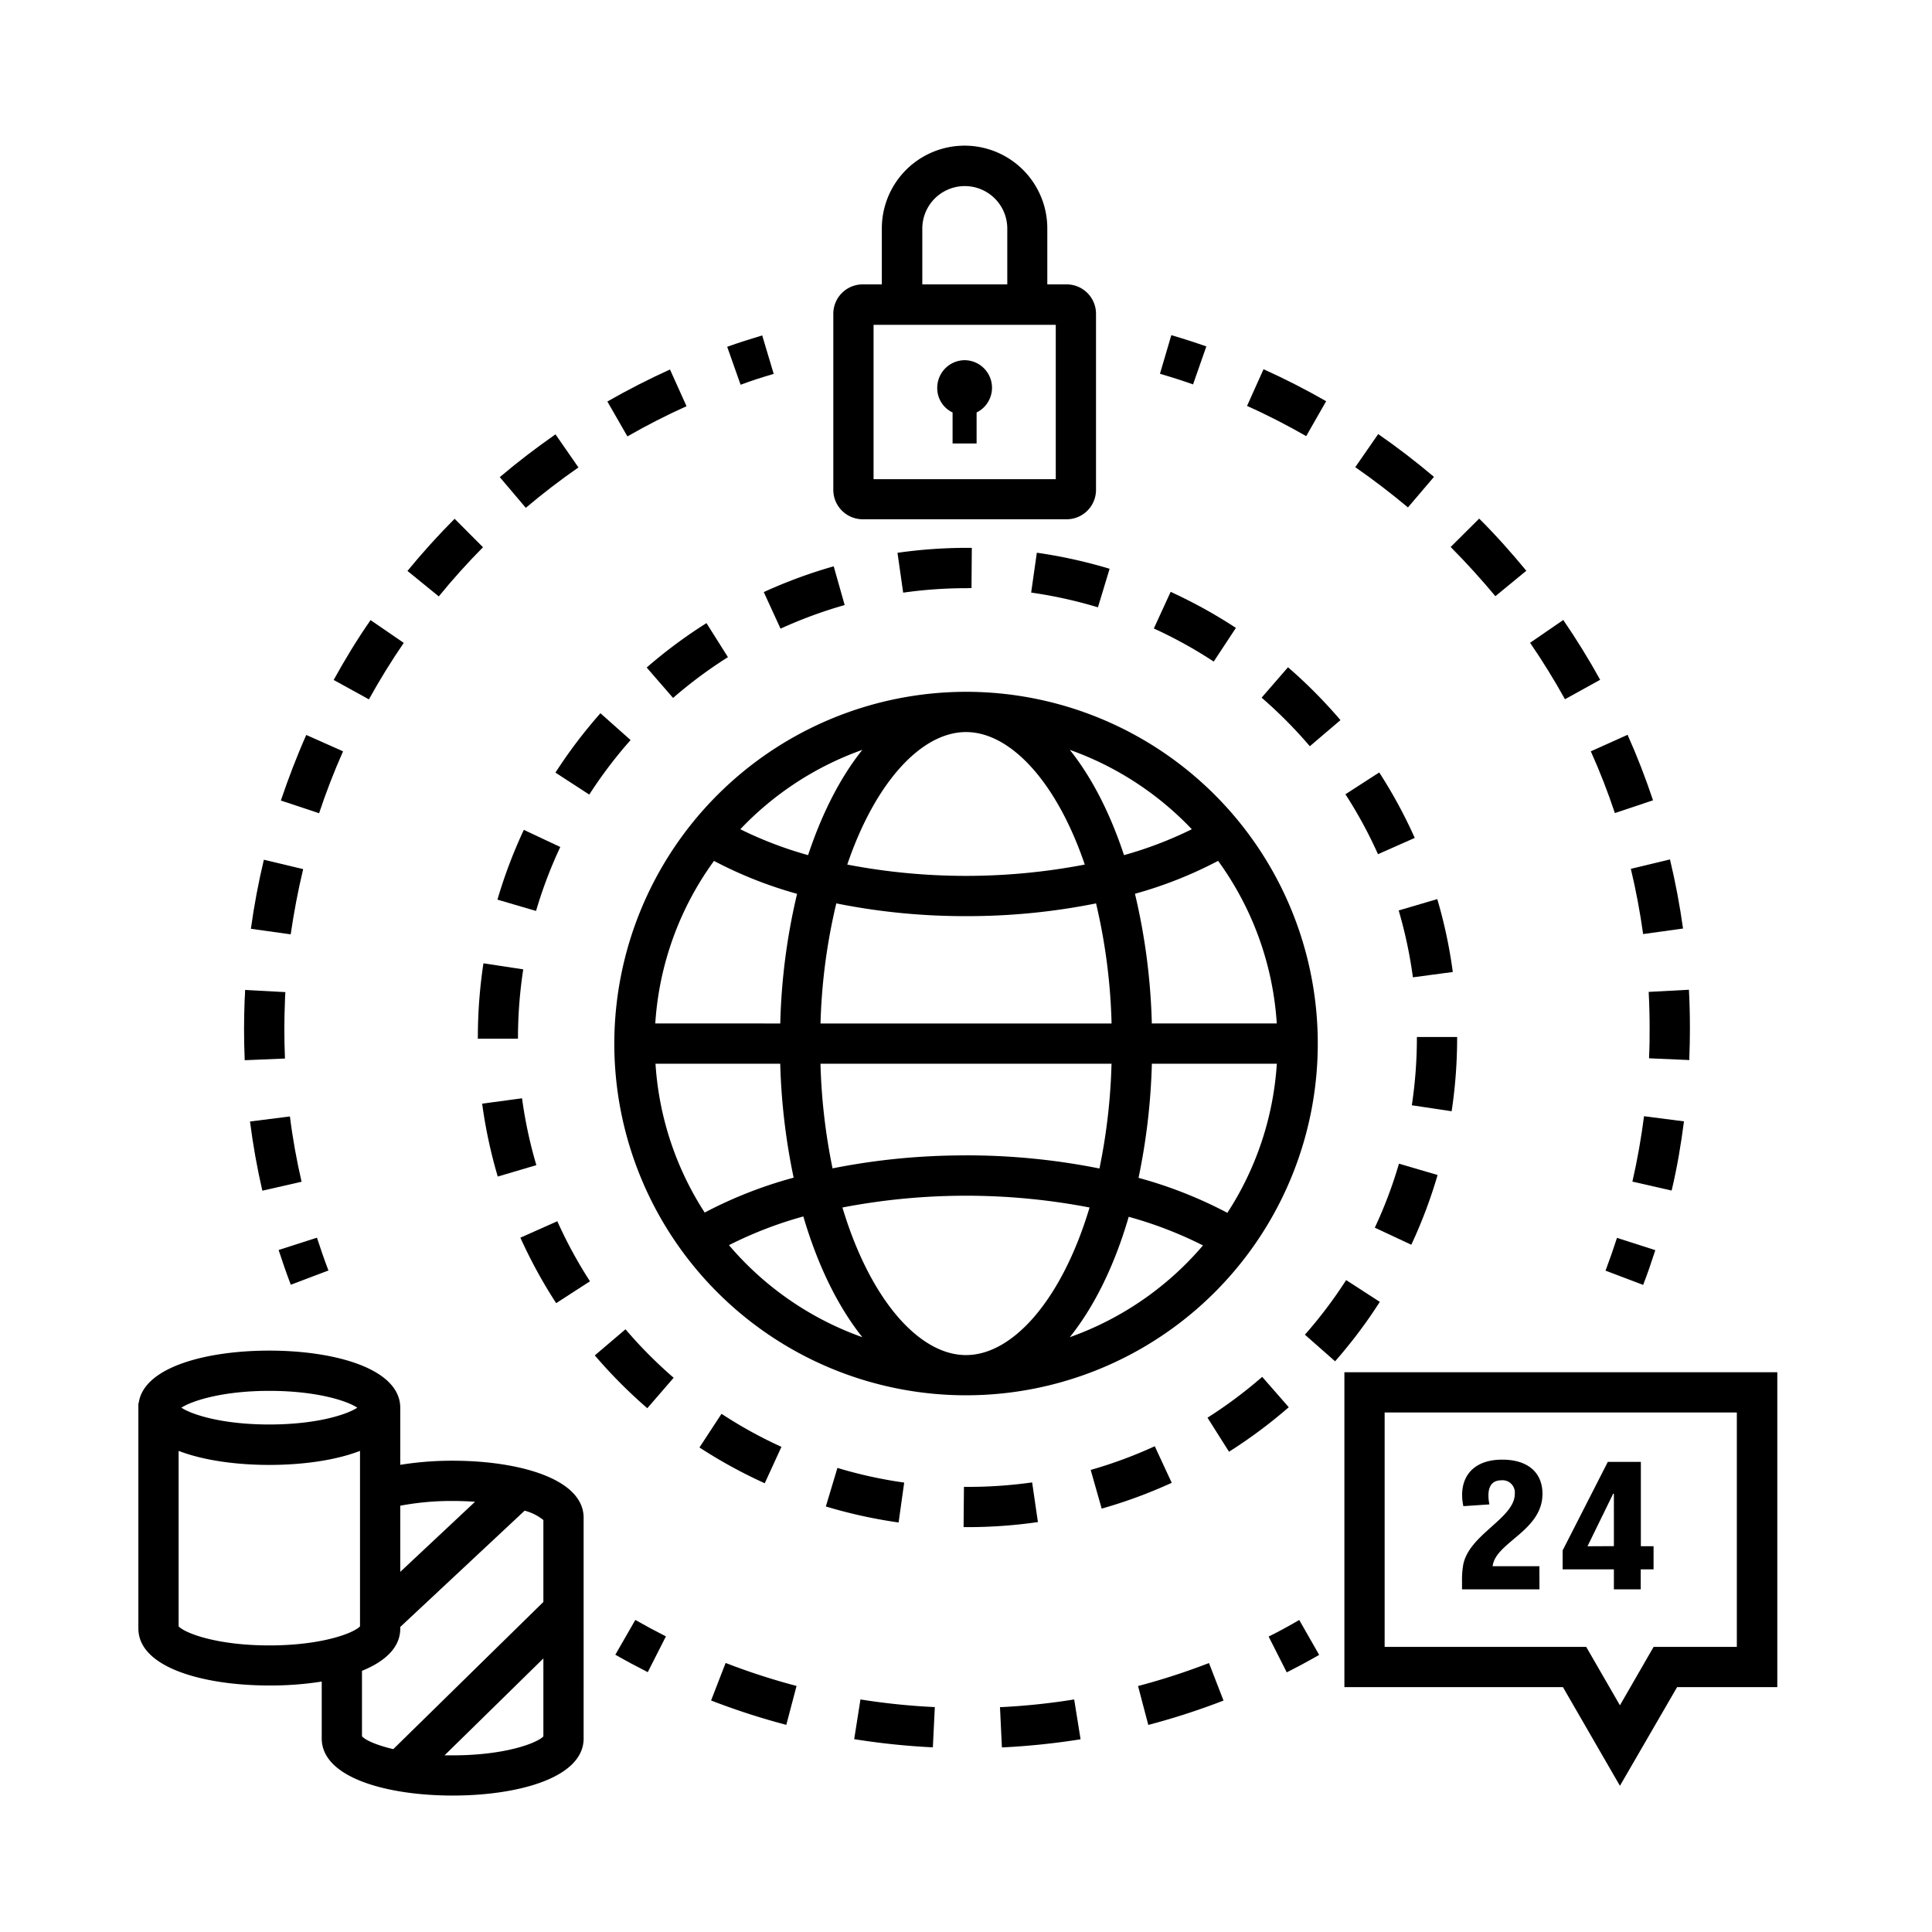<svg id="EXPANDED" xmlns="http://www.w3.org/2000/svg" viewBox="0 0 432 432"><path d="M73.44,284.08c-.92-2.41-1.78-4.88-2.57-7.33L62.3,279.5c.84,2.6,1.75,5.21,2.72,7.77Z"/><path d="M90.28,143.75l-7.42-5.09c-3,4.31-5.73,8.81-8.25,13.38l7.88,4.34C84.87,152.07,87.49,147.82,90.28,143.75Z"/><path d="M76.71,168l-8.23-3.66c-2.12,4.78-4,9.71-5.68,14.66l8.55,2.84C72.9,177.17,74.7,172.52,76.71,168Z"/><path d="M129.34,104.52l-5.13-7.4c-4.29,3-8.48,6.19-12.46,9.57l5.82,6.86C121.33,110.37,125.29,107.33,129.34,104.52Z"/><path d="M108,122.36,101.65,116c-3.68,3.7-7.23,7.62-10.54,11.66l7,5.7C101.2,129.56,104.55,125.85,108,122.36Z"/><path d="M55.9,250.77c.66,5.18,1.59,10.39,2.76,15.47l8.77-2c-1.1-4.8-2-9.71-2.6-14.6Z"/><path d="M153.51,90.83l-3.7-8.21c-4.75,2.15-9.46,4.56-14,7.16l4.48,7.8C144.58,95.12,149,92.85,153.51,90.83Z"/><path d="M63.72,236.69c-.09-2.17-.14-4.38-.14-6.56s.05-4.11.13-6.16c0-.71.06-1.42.1-2.13l-9-.48c0,.75-.08,1.5-.11,2.25-.08,2.17-.13,4.36-.13,6.52,0,2.31.05,4.64.15,6.94Z"/><path d="M67.79,194.34,59,192.24c-1.21,5.07-2.19,10.27-2.9,15.44L65,208.92C65.72,204,66.64,199.12,67.79,194.34Z"/><path d="M173,83.6,170.43,75c-2.62.78-5.25,1.63-7.83,2.54l3,8.49C168,85.13,170.51,84.33,173,83.6Z"/><path d="M283.67,365.94l4.05,8c2.44-1.23,4.88-2.54,7.25-3.9l-4.46-7.81C288.27,363.54,286,364.78,283.67,365.94Z"/><path d="M159,380.23a157,157,0,0,0,16.82,5.45l2.29-8.7a148.86,148.86,0,0,1-15.86-5.14Z"/><path d="M254.47,377l2.29,8.7a157.78,157.78,0,0,0,16.82-5.45l-3.25-8.39A149.6,149.6,0,0,1,254.47,377Z"/><path d="M223.6,381.73l.43,9a162,162,0,0,0,17.59-1.82L240.19,380A148.24,148.24,0,0,1,223.6,381.73Z"/><path d="M191,388.88a161.27,161.27,0,0,0,17.59,1.83l.44-9A150.58,150.58,0,0,1,192.4,380Z"/><path d="M137.59,370c2.38,1.36,4.82,2.67,7.25,3.9l4.06-8c-2.3-1.16-4.6-2.4-6.84-3.68Z"/><path d="M269.74,77.46c-2.57-.9-5.21-1.75-7.83-2.52l-2.54,8.63c2.48.73,5,1.53,7.4,2.38Z"/><path d="M367.41,208.86l8.92-1.24c-.72-5.17-1.7-10.37-2.92-15.45l-8.75,2.1C365.81,199.07,366.73,204,367.41,208.86Z"/><path d="M376.54,250.74l-8.93-1.15c-.63,4.9-1.5,9.82-2.6,14.62l8.77,2C375,261.13,375.87,255.93,376.54,250.74Z"/><path d="M296.53,89.71c-4.53-2.6-9.24-5-14-7.15l-3.69,8.21c4.5,2,8.95,4.3,13.23,6.75Z"/><path d="M320.64,106.63c-4-3.38-8.18-6.6-12.47-9.57l-5.13,7.4c4.06,2.81,8,5.85,11.78,9Z"/><path d="M368.86,229.91c0,2,0,4.11-.12,6.17l0,.56,9,.39,0-.6c.09-2.17.13-4.36.13-6.52,0-2.85-.07-5.75-.22-8.6l-9,.48C368.79,224.48,368.86,227.21,368.86,229.91Z"/><path d="M341.29,127.62c-3.31-4-6.85-8-10.54-11.66l-6.38,6.35c3.48,3.5,6.83,7.2,10,11Z"/><path d="M361.09,181.8l8.53-2.85c-1.65-4.95-3.56-9.88-5.69-14.65L355.71,168C357.72,172.47,359.53,177.12,361.09,181.8Z"/><path d="M357.8,152c-2.52-4.56-5.3-9.06-8.25-13.37l-7.42,5.1c2.79,4.06,5.41,8.31,7.8,12.62Z"/><path d="M359,284.12l8.41,3.19c1-2.55,1.88-5.17,2.72-7.77l-8.57-2.75C360.77,279.25,359.91,281.71,359,284.12Z"/><path d="M315.93,218.53l8.92-1.19a108.63,108.63,0,0,0-3.47-16.3l-8.63,2.54A101.14,101.14,0,0,1,315.93,218.53Z"/><path d="M325.82,232v-.12h-9V232a101.86,101.86,0,0,1-1.13,15.14l8.9,1.34A110.38,110.38,0,0,0,325.82,232Z"/><path d="M307.41,274.51l8.16,3.82a109,109,0,0,0,5.88-15.6l-8.64-2.53A98.71,98.71,0,0,1,307.41,274.51Z"/><path d="M316.34,187.36a108.94,108.94,0,0,0-7.94-14.64l-7.56,4.88A99.5,99.5,0,0,1,308.12,191Z"/><path d="M174.73,323.52a99.85,99.85,0,0,1-13.4-7.39l-4.93,7.53a109.68,109.68,0,0,0,14.6,8Z"/><path d="M139.86,297.23,133,303.07a110.94,110.94,0,0,0,11.74,11.81l5.89-6.81A100.4,100.4,0,0,1,139.86,297.23Z"/><path d="M116.36,276.75a109.61,109.61,0,0,0,8,14.64l7.56-4.89a100.24,100.24,0,0,1-7.3-13.43Z"/><path d="M202.18,331.51a100.16,100.16,0,0,1-14.93-3.28l-2.59,8.62a109.79,109.79,0,0,0,16.27,3.58Z"/><path d="M107.81,246.78a109,109,0,0,0,3.49,16.3l8.63-2.55a99.93,99.93,0,0,1-3.2-14.95Z"/><path d="M106.82,232.25l9,0V232A102,102,0,0,1,117,216.75l-8.9-1.35a110.66,110.66,0,0,0-1.25,16.6Z"/><path d="M301,286.23a101.22,101.22,0,0,1-9.22,12.21l6.75,5.95a109.73,109.73,0,0,0,10-13.29Z"/><path d="M282.23,307.87A101.82,101.82,0,0,1,270,317l4.81,7.61a110.53,110.53,0,0,0,13.36-9.95Z"/><path d="M125.28,189.39l-8.15-3.83a109.14,109.14,0,0,0-5.9,15.6l8.63,2.53A100.31,100.31,0,0,1,125.28,189.39Z"/><path d="M258.21,323.38a100.12,100.12,0,0,1-14.33,5.3l2.46,8.65A108.9,108.9,0,0,0,262,331.56Z"/><path d="M230.79,331.47a102.48,102.48,0,0,1-14.47,1h-.78l-.08,9h.86a110.33,110.33,0,0,0,15.76-1.13Z"/><path d="M131.76,177.67A100.31,100.31,0,0,1,141,165.48l-6.74-6a109,109,0,0,0-10.06,13.28Z"/><path d="M216.32,131.5h.91l.07-9h-1a109.93,109.93,0,0,0-15.62,1.11l1.27,8.91a101,101,0,0,1,14.35-1Z"/><path d="M276.35,140.4a110.89,110.89,0,0,0-14.59-8.06L258,140.53a100.42,100.42,0,0,1,13.39,7.4Z"/><path d="M288,149.2l-5.9,6.8a101.41,101.41,0,0,1,10.78,10.86l6.85-5.84A111,111,0,0,0,288,149.2Z"/><path d="M186.42,126.63a109.42,109.42,0,0,0-15.64,5.76l3.75,8.18a100.6,100.6,0,0,1,14.34-5.28Z"/><path d="M230.57,132.5a101.48,101.48,0,0,1,14.93,3.3l2.61-8.62a110.38,110.38,0,0,0-16.27-3.59Z"/><path d="M150.5,156.06a100,100,0,0,1,12.27-9.12l-4.8-7.61a108.67,108.67,0,0,0-13.37,9.93Z"/><path d="M101.22,326.62a72.9,72.9,0,0,0-11.72.92V314.8C89.5,306,74.8,302,60.22,302c-14,0-28.13,3.65-29.21,11.76h-.07v50.36c0,8.82,14.71,12.76,29.28,12.76A73.14,73.14,0,0,0,71.94,376v12.73c0,8.81,14.7,12.76,29.28,12.76s29.28-3.95,29.28-12.76V339.38C130.5,330.57,115.79,326.62,101.22,326.62Zm0,9c1.79,0,3.46.07,5,.18L89.5,351.47V336.68A61.72,61.72,0,0,1,101.22,335.62ZM60.22,311c10.47,0,17.32,2.19,19.67,3.76-2.35,1.57-9.2,3.76-19.67,3.76s-17.31-2.19-19.66-3.76C42.91,313.23,49.75,311,60.22,311ZM39.94,363.66V324.42c5.52,2.13,12.92,3.14,20.28,3.14s14.76-1,20.28-3.14v39.24c-1.49,1.56-8.65,4.26-20.28,4.26S41.43,365.22,39.94,363.66Zm41,9.94c5.15-2.09,8.56-5.2,8.56-9.44v-.37l27.81-26a11.31,11.31,0,0,1,4.19,2.09V358.2L87.94,391.11c-3.81-.9-6.21-2-7-2.87Zm20.28,18.9c-.62,0-1.22,0-1.82,0l22.1-21.67v17.44C120,389.8,112.85,392.5,101.22,392.5Z"/><path d="M137.36,233.34A78.65,78.65,0,1,0,216,154.69,78.74,78.74,0,0,0,137.36,233.34ZM216,163.69c9.9,0,20.24,11.06,26.56,29.63a140.63,140.63,0,0,1-53.11,0C195.77,174.75,206.11,163.69,216,163.69Zm0,41.16A145.56,145.56,0,0,0,245.08,202a130.32,130.32,0,0,1,3.47,26.86H183.47A130.29,130.29,0,0,1,187,202,145.38,145.38,0,0,0,216,204.85ZM216,303c-10.49,0-21.46-12.43-27.63-33a146.18,146.18,0,0,1,55.26,0C237.47,290.57,226.5,303,216,303Zm-.08-44.65a151,151,0,0,0-29.76,2.9,133.34,133.34,0,0,1-2.7-23.4h65.08a132.75,132.75,0,0,1-2.7,23.43A151,151,0,0,0,215.93,258.34Zm-41.46-20.5a142.62,142.62,0,0,0,3,25.48,96.75,96.75,0,0,0-19.89,7.8,69.31,69.31,0,0,1-11-33.28Zm83.09,0H285.5a69.12,69.12,0,0,1-11.06,33.34,97.05,97.05,0,0,0-19.86-7.82A143,143,0,0,0,257.56,237.84Zm0-9a140.35,140.35,0,0,0-3.77-29,93.2,93.2,0,0,0,18.59-7.36,69.35,69.35,0,0,1,13.12,36.35Zm-83.09,0H146.52a69.28,69.28,0,0,1,13.13-36.35,93.34,93.34,0,0,0,18.58,7.36A139.69,139.69,0,0,0,174.47,228.84ZM163,278.42A89.34,89.34,0,0,1,179.63,272c3.19,10.9,7.71,20.13,13.19,27A69.84,69.84,0,0,1,163,278.42ZM239.21,299c5.46-6.82,10-16,13.17-26.92a89.31,89.31,0,0,1,16.61,6.4A69.91,69.91,0,0,1,239.21,299Zm27.28-113.58a86.77,86.77,0,0,1-15.16,5.79c-3.11-9.41-7.23-17.43-12.12-23.54A69.84,69.84,0,0,1,266.49,185.42Zm-73.67-17.75c-4.89,6.11-9,14.13-12.13,23.54a86.35,86.35,0,0,1-15.15-5.79A69.8,69.8,0,0,1,192.82,167.67Z"/><path d="M192.9,116.11h45.6a6.57,6.57,0,0,0,6.57-6.57V70.16a6.57,6.57,0,0,0-6.57-6.57h-4.32V51.07a18.48,18.48,0,1,0-37,0V63.59H192.9a6.57,6.57,0,0,0-6.57,6.57v39.38A6.58,6.58,0,0,0,192.9,116.11Zm13.33-65a9.48,9.48,0,1,1,19,0V63.59h-19Zm-10.9,21.52h40.74v34.52H195.33Z"/><path d="M215.7,80.54a6.18,6.18,0,0,0-6.13,6.13A6,6,0,0,0,213,92.23v6.94h5.37V92.23a6.16,6.16,0,0,0-2.69-11.69Z"/><path d="M300.61,306.83v70.42h48.87l12.74,22.06L375,377.25h22.41V306.83Zm87.75,61.42H369.75l-7.53,13.06-7.54-13.06H309.61V315.83h78.75Z"/><path d="M344.21,350.21H333.76c.58-5.32,11.14-7.88,11.14-16.18,0-4.86-3.37-7.65-9-7.65-7.21,0-9.89,4.73-8.69,10.4l5.82-.39c-.58-3-.07-5.39,2.68-5.39a2.74,2.74,0,0,1,3,2.47,2.62,2.62,0,0,1,0,.56c0,5.47-10.29,9.08-11.54,15.91a19.58,19.58,0,0,0-.26,3.5v1.94h17.32Z"/><path d="M360.87,355.38h6v-4.47h2.87v-5.17H366.9V326.88h-7.39l-10.1,19.8v4.23h11.46Zm-5.9-9.63L360.71,334h.16v11.72Z"/></svg>